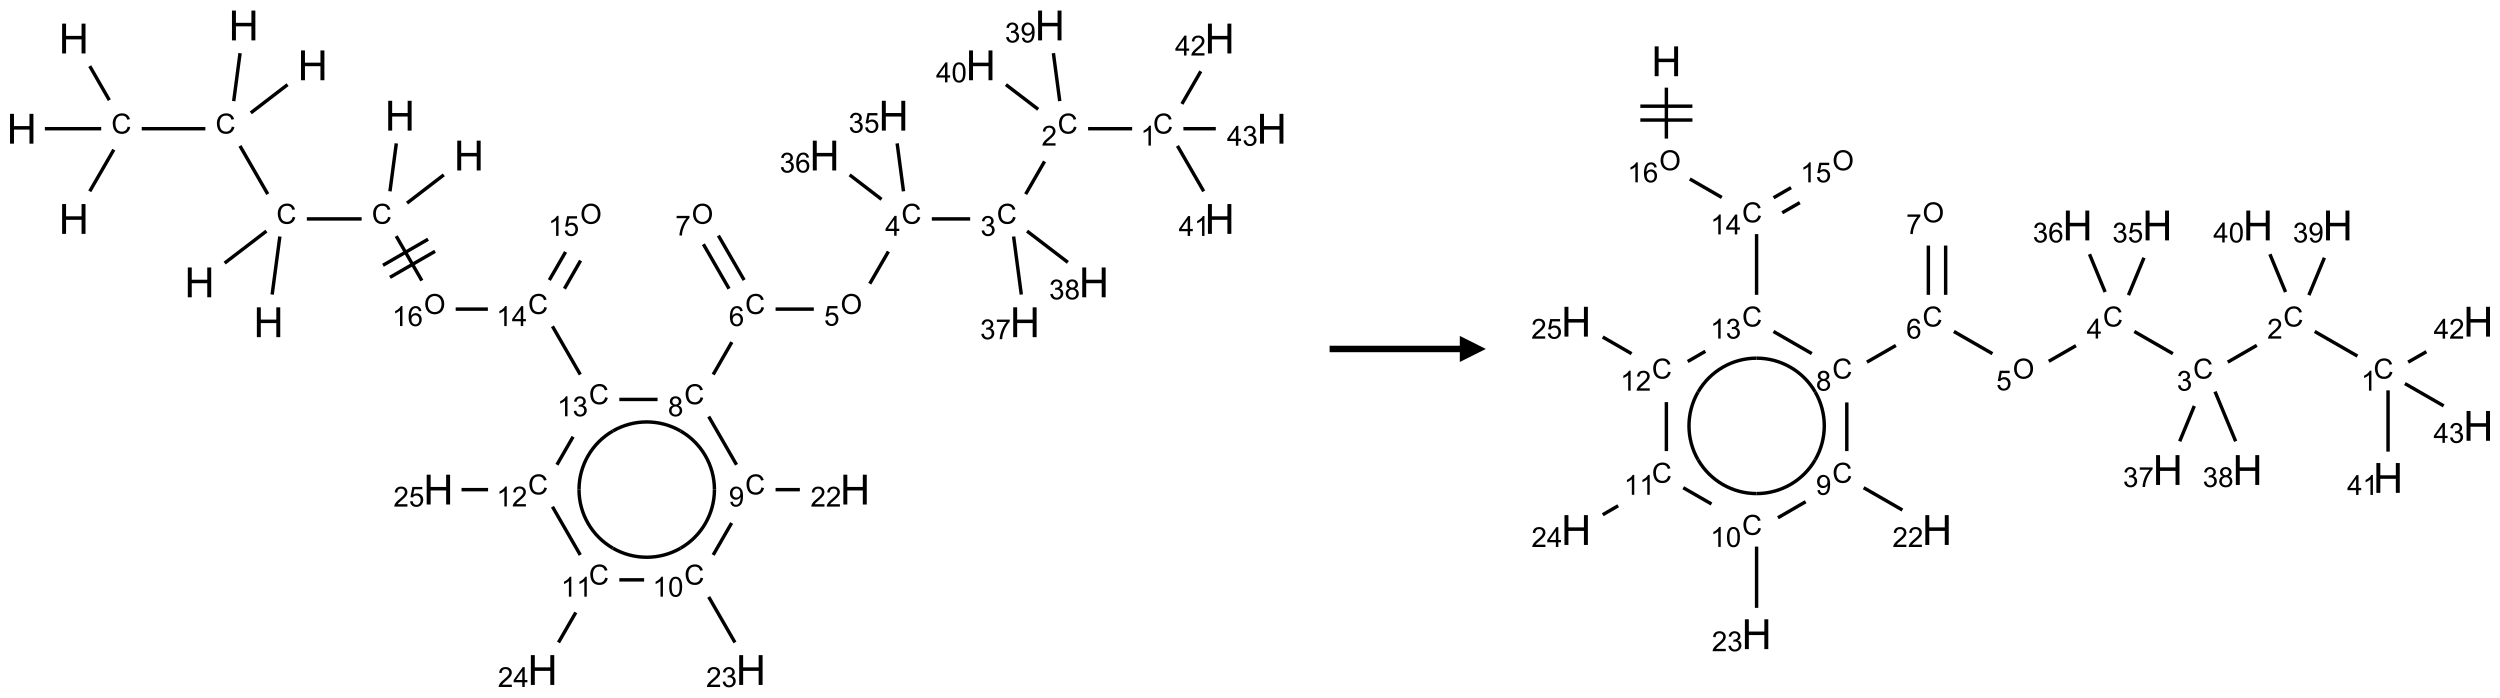 <?xml version="1.0" encoding="UTF-8"?>
<svg xmlns="http://www.w3.org/2000/svg" xmlns:xlink="http://www.w3.org/1999/xlink" width="960" height="268" viewBox="0 0 960 268">
<defs>
<g>
<g id="glyph-0-0">
<path d="M 2 0 L 2 -10 L 10 -10 L 10 0 Z M 2.25 -0.25 L 9.75 -0.25 L 9.75 -9.75 L 2.25 -9.75 Z M 2.25 -0.25 "/>
</g>
<g id="glyph-0-1">
<path d="M 1.281 0 L 1.281 -11.453 L 2.797 -11.453 L 2.797 -6.75 L 8.75 -6.75 L 8.75 -11.453 L 10.266 -11.453 L 10.266 0 L 8.75 0 L 8.75 -5.398 L 2.797 -5.398 L 2.797 0 Z M 1.281 0 "/>
</g>
<g id="glyph-1-0">
<path d="M 1.332 0 L 1.332 -6.668 L 6.668 -6.668 L 6.668 0 Z M 1.5 -0.168 L 6.5 -0.168 L 6.5 -6.5 L 1.5 -6.5 Z M 1.5 -0.168 "/>
</g>
<g id="glyph-1-1">
<path d="M 6.27 -2.676 L 7.281 -2.422 C 7.07 -1.594 6.688 -0.961 6.137 -0.523 C 5.586 -0.086 4.914 0.129 4.121 0.129 C 3.297 0.129 2.629 -0.039 2.113 -0.371 C 1.598 -0.707 1.203 -1.191 0.934 -1.828 C 0.664 -2.465 0.531 -3.145 0.531 -3.875 C 0.531 -4.672 0.684 -5.363 0.988 -5.957 C 1.293 -6.547 1.723 -6.996 2.285 -7.305 C 2.844 -7.613 3.461 -7.766 4.137 -7.766 C 4.898 -7.766 5.543 -7.57 6.062 -7.184 C 6.582 -6.793 6.945 -6.246 7.152 -5.543 L 6.156 -5.309 C 5.98 -5.863 5.723 -6.266 5.387 -6.52 C 5.051 -6.773 4.625 -6.902 4.113 -6.902 C 3.527 -6.902 3.039 -6.762 2.645 -6.48 C 2.25 -6.199 1.973 -5.82 1.812 -5.348 C 1.652 -4.871 1.574 -4.383 1.574 -3.879 C 1.574 -3.23 1.668 -2.664 1.855 -2.18 C 2.047 -1.695 2.34 -1.332 2.738 -1.094 C 3.137 -0.855 3.57 -0.734 4.035 -0.734 C 4.602 -0.734 5.082 -0.898 5.473 -1.223 C 5.867 -1.551 6.133 -2.035 6.27 -2.676 Z M 6.27 -2.676 "/>
</g>
<g id="glyph-1-2">
<path d="M 0.516 -3.719 C 0.516 -4.984 0.855 -5.977 1.535 -6.695 C 2.215 -7.414 3.094 -7.77 4.172 -7.77 C 4.875 -7.77 5.512 -7.602 6.078 -7.266 C 6.645 -6.93 7.074 -6.461 7.371 -5.855 C 7.668 -5.254 7.816 -4.57 7.816 -3.809 C 7.816 -3.035 7.66 -2.34 7.348 -1.73 C 7.035 -1.117 6.594 -0.656 6.02 -0.34 C 5.449 -0.027 4.828 0.129 4.168 0.129 C 3.449 0.129 2.805 -0.043 2.238 -0.391 C 1.672 -0.738 1.246 -1.211 0.953 -1.812 C 0.66 -2.414 0.516 -3.047 0.516 -3.719 Z M 1.559 -3.703 C 1.559 -2.781 1.805 -2.059 2.301 -1.527 C 2.793 -1 3.414 -0.734 4.16 -0.734 C 4.922 -0.734 5.547 -1 6.039 -1.535 C 6.531 -2.07 6.777 -2.828 6.777 -3.812 C 6.777 -4.434 6.672 -4.977 6.461 -5.441 C 6.25 -5.902 5.945 -6.262 5.539 -6.52 C 5.133 -6.773 4.68 -6.902 4.176 -6.902 C 3.461 -6.902 2.848 -6.656 2.332 -6.164 C 1.816 -5.672 1.559 -4.852 1.559 -3.703 Z M 1.559 -3.703 "/>
</g>
<g id="glyph-1-3">
<path d="M 3.973 0 L 3.035 0 L 3.035 -5.973 C 2.809 -5.758 2.516 -5.543 2.148 -5.328 C 1.781 -5.113 1.453 -4.953 1.16 -4.844 L 1.16 -5.75 C 1.684 -5.996 2.145 -6.297 2.535 -6.645 C 2.93 -6.996 3.207 -7.336 3.371 -7.668 L 3.973 -7.668 Z M 3.973 0 "/>
</g>
<g id="glyph-1-4">
<path d="M 5.309 -5.766 L 4.375 -5.691 C 4.293 -6.059 4.172 -6.328 4.02 -6.496 C 3.766 -6.762 3.453 -6.895 3.082 -6.895 C 2.785 -6.895 2.523 -6.812 2.297 -6.645 C 2 -6.43 1.77 -6.117 1.598 -5.703 C 1.43 -5.289 1.34 -4.703 1.332 -3.938 C 1.559 -4.281 1.836 -4.535 2.16 -4.703 C 2.488 -4.871 2.828 -4.953 3.188 -4.953 C 3.812 -4.953 4.344 -4.723 4.785 -4.262 C 5.223 -3.801 5.441 -3.207 5.441 -2.48 C 5.441 -2 5.34 -1.555 5.133 -1.145 C 4.926 -0.73 4.641 -0.418 4.281 -0.199 C 3.922 0.02 3.512 0.129 3.051 0.129 C 2.27 0.129 1.633 -0.156 1.141 -0.73 C 0.648 -1.305 0.402 -2.254 0.402 -3.574 C 0.402 -5.051 0.672 -6.121 1.219 -6.793 C 1.695 -7.375 2.336 -7.668 3.141 -7.668 C 3.742 -7.668 4.234 -7.5 4.617 -7.16 C 5 -6.824 5.23 -6.359 5.309 -5.766 Z M 1.48 -2.473 C 1.48 -2.152 1.547 -1.844 1.684 -1.547 C 1.82 -1.25 2.016 -1.027 2.262 -0.871 C 2.508 -0.719 2.766 -0.641 3.035 -0.641 C 3.434 -0.641 3.773 -0.801 4.059 -1.121 C 4.344 -1.441 4.484 -1.875 4.484 -2.422 C 4.484 -2.949 4.344 -3.367 4.062 -3.668 C 3.781 -3.973 3.426 -4.125 3 -4.125 C 2.578 -4.125 2.219 -3.973 1.922 -3.668 C 1.625 -3.363 1.48 -2.969 1.48 -2.473 Z M 1.48 -2.473 "/>
</g>
<g id="glyph-1-5">
<path d="M 3.449 0 L 3.449 -1.828 L 0.137 -1.828 L 0.137 -2.688 L 3.621 -7.637 L 4.387 -7.637 L 4.387 -2.688 L 5.418 -2.688 L 5.418 -1.828 L 4.387 -1.828 L 4.387 0 Z M 3.449 -2.688 L 3.449 -6.129 L 1.059 -2.688 Z M 3.449 -2.688 "/>
</g>
<g id="glyph-1-6">
<path d="M 0.449 -2.016 L 1.387 -2.141 C 1.492 -1.609 1.676 -1.227 1.934 -0.992 C 2.191 -0.758 2.508 -0.641 2.879 -0.641 C 3.32 -0.641 3.695 -0.793 3.996 -1.098 C 4.301 -1.402 4.453 -1.781 4.453 -2.234 C 4.453 -2.664 4.312 -3.02 4.031 -3.301 C 3.75 -3.578 3.391 -3.719 2.957 -3.719 C 2.781 -3.719 2.562 -3.684 2.297 -3.613 L 2.402 -4.438 C 2.465 -4.43 2.516 -4.426 2.551 -4.426 C 2.949 -4.426 3.312 -4.531 3.629 -4.738 C 3.949 -4.949 4.109 -5.27 4.109 -5.703 C 4.109 -6.047 3.992 -6.332 3.762 -6.559 C 3.527 -6.785 3.227 -6.895 2.859 -6.895 C 2.496 -6.895 2.191 -6.781 1.949 -6.551 C 1.707 -6.324 1.547 -5.98 1.48 -5.52 L 0.543 -5.688 C 0.656 -6.316 0.918 -6.805 1.324 -7.148 C 1.73 -7.492 2.234 -7.668 2.84 -7.668 C 3.254 -7.668 3.641 -7.578 3.988 -7.398 C 4.34 -7.219 4.609 -6.977 4.793 -6.668 C 4.98 -6.359 5.074 -6.031 5.074 -5.684 C 5.074 -5.352 4.984 -5.051 4.809 -4.781 C 4.629 -4.512 4.367 -4.297 4.02 -4.137 C 4.473 -4.031 4.824 -3.816 5.074 -3.488 C 5.324 -3.16 5.449 -2.75 5.449 -2.254 C 5.449 -1.59 5.203 -1.023 4.719 -0.559 C 4.234 -0.098 3.617 0.137 2.875 0.137 C 2.203 0.137 1.648 -0.062 1.207 -0.465 C 0.762 -0.863 0.512 -1.379 0.449 -2.016 Z M 0.449 -2.016 "/>
</g>
<g id="glyph-1-7">
<path d="M 1.887 -4.141 C 1.496 -4.281 1.207 -4.484 1.02 -4.75 C 0.832 -5.016 0.738 -5.328 0.738 -5.699 C 0.738 -6.254 0.938 -6.719 1.34 -7.098 C 1.738 -7.477 2.27 -7.668 2.934 -7.668 C 3.598 -7.668 4.137 -7.473 4.543 -7.086 C 4.949 -6.699 5.152 -6.227 5.152 -5.672 C 5.152 -5.316 5.059 -5.008 4.871 -4.746 C 4.688 -4.484 4.406 -4.281 4.027 -4.141 C 4.496 -3.988 4.852 -3.742 5.098 -3.402 C 5.34 -3.062 5.465 -2.656 5.465 -2.184 C 5.465 -1.531 5.234 -0.98 4.77 -0.535 C 4.309 -0.09 3.703 0.129 2.949 0.129 C 2.195 0.129 1.586 -0.094 1.125 -0.539 C 0.664 -0.984 0.434 -1.543 0.434 -2.207 C 0.434 -2.703 0.559 -3.121 0.809 -3.457 C 1.062 -3.793 1.422 -4.02 1.887 -4.141 Z M 1.699 -5.73 C 1.699 -5.367 1.812 -5.074 2.047 -4.844 C 2.281 -4.613 2.582 -4.5 2.953 -4.5 C 3.312 -4.5 3.609 -4.613 3.84 -4.84 C 4.07 -5.066 4.188 -5.348 4.188 -5.676 C 4.188 -6.02 4.07 -6.309 3.832 -6.543 C 3.594 -6.777 3.297 -6.895 2.941 -6.895 C 2.586 -6.895 2.289 -6.781 2.051 -6.551 C 1.816 -6.324 1.699 -6.047 1.699 -5.73 Z M 1.395 -2.203 C 1.395 -1.938 1.461 -1.676 1.586 -1.426 C 1.711 -1.176 1.902 -0.984 2.152 -0.848 C 2.402 -0.711 2.672 -0.641 2.957 -0.641 C 3.406 -0.641 3.777 -0.785 4.066 -1.074 C 4.359 -1.363 4.504 -1.727 4.504 -2.172 C 4.504 -2.625 4.355 -2.996 4.055 -3.293 C 3.754 -3.586 3.379 -3.734 2.926 -3.734 C 2.484 -3.734 2.121 -3.59 1.832 -3.297 C 1.543 -3.004 1.395 -2.641 1.395 -2.203 Z M 1.395 -2.203 "/>
</g>
<g id="glyph-1-8">
<path d="M 0.441 -2 L 1.426 -2.082 C 1.5 -1.605 1.668 -1.242 1.934 -1.004 C 2.199 -0.762 2.52 -0.641 2.895 -0.641 C 3.348 -0.641 3.73 -0.812 4.043 -1.152 C 4.355 -1.492 4.512 -1.941 4.512 -2.504 C 4.512 -3.039 4.359 -3.461 4.059 -3.77 C 3.758 -4.078 3.367 -4.234 2.879 -4.234 C 2.578 -4.234 2.305 -4.164 2.062 -4.027 C 1.82 -3.891 1.629 -3.715 1.488 -3.496 L 0.609 -3.609 L 1.348 -7.531 L 5.145 -7.531 L 5.145 -6.637 L 2.098 -6.637 L 1.688 -4.582 C 2.145 -4.902 2.625 -5.062 3.129 -5.062 C 3.797 -5.062 4.359 -4.832 4.816 -4.371 C 5.277 -3.91 5.504 -3.312 5.504 -2.59 C 5.504 -1.898 5.305 -1.301 4.902 -0.797 C 4.41 -0.18 3.742 0.129 2.895 0.129 C 2.199 0.129 1.633 -0.062 1.195 -0.453 C 0.758 -0.844 0.504 -1.359 0.441 -2 Z M 0.441 -2 "/>
</g>
<g id="glyph-1-9">
<path d="M 5.371 -0.902 L 5.371 0 L 0.324 0 C 0.316 -0.227 0.352 -0.441 0.434 -0.652 C 0.562 -0.996 0.766 -1.332 1.051 -1.668 C 1.332 -2 1.742 -2.387 2.277 -2.824 C 3.105 -3.504 3.668 -4.043 3.957 -4.441 C 4.25 -4.84 4.395 -5.215 4.395 -5.566 C 4.395 -5.938 4.262 -6.254 3.996 -6.508 C 3.73 -6.762 3.387 -6.891 2.957 -6.891 C 2.508 -6.891 2.145 -6.754 1.875 -6.484 C 1.605 -6.215 1.469 -5.84 1.465 -5.359 L 0.5 -5.457 C 0.566 -6.176 0.812 -6.727 1.246 -7.102 C 1.676 -7.477 2.254 -7.668 2.98 -7.668 C 3.711 -7.668 4.293 -7.465 4.719 -7.059 C 5.145 -6.652 5.359 -6.148 5.359 -5.547 C 5.359 -5.242 5.297 -4.941 5.172 -4.645 C 5.047 -4.352 4.84 -4.039 4.551 -3.715 C 4.262 -3.387 3.777 -2.938 3.105 -2.371 C 2.543 -1.898 2.18 -1.578 2.02 -1.41 C 1.859 -1.242 1.73 -1.07 1.625 -0.902 Z M 5.371 -0.902 "/>
</g>
<g id="glyph-1-10">
<path d="M 0.582 -1.766 L 1.484 -1.848 C 1.562 -1.426 1.707 -1.117 1.922 -0.926 C 2.137 -0.734 2.414 -0.641 2.75 -0.641 C 3.039 -0.641 3.289 -0.707 3.508 -0.84 C 3.727 -0.973 3.902 -1.148 4.043 -1.367 C 4.18 -1.586 4.297 -1.887 4.391 -2.262 C 4.484 -2.637 4.531 -3.016 4.531 -3.406 C 4.531 -3.449 4.531 -3.512 4.527 -3.594 C 4.34 -3.297 4.082 -3.055 3.758 -2.867 C 3.434 -2.68 3.082 -2.59 2.703 -2.59 C 2.07 -2.59 1.535 -2.816 1.098 -3.277 C 0.66 -3.734 0.441 -4.34 0.441 -5.09 C 0.441 -5.863 0.672 -6.484 1.129 -6.957 C 1.586 -7.43 2.156 -7.668 2.844 -7.668 C 3.34 -7.668 3.793 -7.531 4.207 -7.266 C 4.617 -7 4.93 -6.617 5.145 -6.121 C 5.355 -5.629 5.465 -4.91 5.465 -3.973 C 5.465 -2.996 5.359 -2.223 5.145 -1.645 C 4.934 -1.066 4.617 -0.625 4.199 -0.324 C 3.781 -0.02 3.293 0.129 2.73 0.129 C 2.133 0.129 1.645 -0.035 1.266 -0.367 C 0.887 -0.699 0.66 -1.164 0.582 -1.766 Z M 4.422 -5.137 C 4.422 -5.676 4.277 -6.102 3.992 -6.418 C 3.707 -6.734 3.359 -6.891 2.957 -6.891 C 2.543 -6.891 2.18 -6.719 1.871 -6.379 C 1.562 -6.039 1.406 -5.598 1.406 -5.059 C 1.406 -4.57 1.555 -4.176 1.848 -3.871 C 2.141 -3.566 2.5 -3.418 2.934 -3.418 C 3.367 -3.418 3.723 -3.57 4.004 -3.871 C 4.281 -4.176 4.422 -4.598 4.422 -5.137 Z M 4.422 -5.137 "/>
</g>
<g id="glyph-1-11">
<path d="M 0.441 -3.766 C 0.441 -4.668 0.535 -5.395 0.723 -5.945 C 0.906 -6.496 1.184 -6.922 1.551 -7.219 C 1.918 -7.516 2.375 -7.668 2.934 -7.668 C 3.344 -7.668 3.703 -7.586 4.012 -7.418 C 4.32 -7.254 4.574 -7.016 4.777 -6.707 C 4.977 -6.395 5.137 -6.016 5.25 -5.57 C 5.363 -5.125 5.422 -4.523 5.422 -3.766 C 5.422 -2.871 5.328 -2.148 5.145 -1.598 C 4.961 -1.047 4.688 -0.621 4.32 -0.32 C 3.953 -0.02 3.492 0.129 2.934 0.129 C 2.195 0.129 1.617 -0.133 1.199 -0.66 C 0.695 -1.297 0.441 -2.332 0.441 -3.766 Z M 1.406 -3.766 C 1.406 -2.512 1.555 -1.68 1.848 -1.262 C 2.141 -0.848 2.5 -0.641 2.934 -0.641 C 3.363 -0.641 3.727 -0.848 4.02 -1.266 C 4.312 -1.684 4.457 -2.516 4.457 -3.766 C 4.457 -5.023 4.312 -5.859 4.02 -6.27 C 3.727 -6.684 3.359 -6.891 2.922 -6.891 C 2.492 -6.891 2.148 -6.707 1.891 -6.344 C 1.566 -5.879 1.406 -5.02 1.406 -3.766 Z M 1.406 -3.766 "/>
</g>
<g id="glyph-1-12">
<path d="M 0.504 -6.637 L 0.504 -7.535 L 5.449 -7.535 L 5.449 -6.809 C 4.961 -6.289 4.48 -5.602 4.004 -4.746 C 3.527 -3.887 3.156 -3.004 2.895 -2.098 C 2.707 -1.461 2.59 -0.762 2.535 0 L 1.574 0 C 1.582 -0.602 1.703 -1.328 1.926 -2.176 C 2.152 -3.027 2.477 -3.848 2.898 -4.637 C 3.32 -5.426 3.77 -6.094 4.246 -6.637 Z M 0.504 -6.637 "/>
</g>
</g>
</defs>
<path fill="none" stroke-width="0.033" stroke-linecap="butt" stroke-linejoin="miter" stroke="rgb(0%, 0%, 0%)" stroke-opacity="1" stroke-miterlimit="10" d="M 0.653 1.592 L 0.884 1.192 " transform="matrix(40, 0, 0, 40, 8.344, 9.783)"/>
<path fill="none" stroke-width="0.033" stroke-linecap="butt" stroke-linejoin="miter" stroke="rgb(0%, 0%, 0%)" stroke-opacity="1" stroke-miterlimit="10" d="M 0.841 0.717 L 0.653 0.39 " transform="matrix(40, 0, 0, 40, 8.344, 9.783)"/>
<path fill="none" stroke-width="0.033" stroke-linecap="butt" stroke-linejoin="miter" stroke="rgb(0%, 0%, 0%)" stroke-opacity="1" stroke-miterlimit="10" d="M 0.763 0.991 L 0.222 0.991 " transform="matrix(40, 0, 0, 40, 8.344, 9.783)"/>
<path fill="none" stroke-width="0.033" stroke-linecap="butt" stroke-linejoin="miter" stroke="rgb(0%, 0%, 0%)" stroke-opacity="1" stroke-miterlimit="10" d="M 1.152 0.991 L 1.763 0.991 " transform="matrix(40, 0, 0, 40, 8.344, 9.783)"/>
<path fill="none" stroke-width="0.033" stroke-linecap="butt" stroke-linejoin="miter" stroke="rgb(0%, 0%, 0%)" stroke-opacity="1" stroke-miterlimit="10" d="M 2.199 0.839 L 2.552 0.568 " transform="matrix(40, 0, 0, 40, 8.344, 9.783)"/>
<path fill="none" stroke-width="0.033" stroke-linecap="butt" stroke-linejoin="miter" stroke="rgb(0%, 0%, 0%)" stroke-opacity="1" stroke-miterlimit="10" d="M 2.035 0.726 L 2.096 0.266 " transform="matrix(40, 0, 0, 40, 8.344, 9.783)"/>
<path fill="none" stroke-width="0.033" stroke-linecap="butt" stroke-linejoin="miter" stroke="rgb(0%, 0%, 0%)" stroke-opacity="1" stroke-miterlimit="10" d="M 2.095 1.156 L 2.362 1.619 " transform="matrix(40, 0, 0, 40, 8.344, 9.783)"/>
<path fill="none" stroke-width="0.033" stroke-linecap="butt" stroke-linejoin="miter" stroke="rgb(0%, 0%, 0%)" stroke-opacity="1" stroke-miterlimit="10" d="M 2.349 1.974 L 1.948 2.281 " transform="matrix(40, 0, 0, 40, 8.344, 9.783)"/>
<path fill="none" stroke-width="0.033" stroke-linecap="butt" stroke-linejoin="miter" stroke="rgb(0%, 0%, 0%)" stroke-opacity="1" stroke-miterlimit="10" d="M 2.478 2.026 L 2.404 2.583 " transform="matrix(40, 0, 0, 40, 8.344, 9.783)"/>
<path fill="none" stroke-width="0.033" stroke-linecap="butt" stroke-linejoin="miter" stroke="rgb(0%, 0%, 0%)" stroke-opacity="1" stroke-miterlimit="10" d="M 2.737 1.857 L 3.263 1.857 " transform="matrix(40, 0, 0, 40, 8.344, 9.783)"/>
<path fill="none" stroke-width="0.033" stroke-linecap="butt" stroke-linejoin="miter" stroke="rgb(0%, 0%, 0%)" stroke-opacity="1" stroke-miterlimit="10" d="M 3.699 1.705 L 4.052 1.434 " transform="matrix(40, 0, 0, 40, 8.344, 9.783)"/>
<path fill="none" stroke-width="0.033" stroke-linecap="butt" stroke-linejoin="miter" stroke="rgb(0%, 0%, 0%)" stroke-opacity="1" stroke-miterlimit="10" d="M 3.535 1.592 L 3.596 1.132 " transform="matrix(40, 0, 0, 40, 8.344, 9.783)"/>
<path fill="none" stroke-width="0.033" stroke-linecap="butt" stroke-linejoin="miter" stroke="rgb(0%, 0%, 0%)" stroke-opacity="1" stroke-miterlimit="10" d="M 3.595 2.022 L 3.841 2.449 " transform="matrix(40, 0, 0, 40, 8.344, 9.783)"/>
<path fill="none" stroke-width="0.033" stroke-linecap="butt" stroke-linejoin="miter" stroke="rgb(0%, 0%, 0%)" stroke-opacity="1" stroke-miterlimit="10" d="M 3.535 2.418 L 3.968 2.168 " transform="matrix(40, 0, 0, 40, 8.344, 9.783)"/>
<path fill="none" stroke-width="0.033" stroke-linecap="butt" stroke-linejoin="miter" stroke="rgb(0%, 0%, 0%)" stroke-opacity="1" stroke-miterlimit="10" d="M 3.468 2.302 L 3.901 2.052 " transform="matrix(40, 0, 0, 40, 8.344, 9.783)"/>
<path fill="none" stroke-width="0.033" stroke-linecap="butt" stroke-linejoin="miter" stroke="rgb(0%, 0%, 0%)" stroke-opacity="1" stroke-miterlimit="10" d="M 4.166 2.723 L 4.475 2.723 " transform="matrix(40, 0, 0, 40, 8.344, 9.783)"/>
<path fill="none" stroke-width="0.033" stroke-linecap="butt" stroke-linejoin="miter" stroke="rgb(0%, 0%, 0%)" stroke-opacity="1" stroke-miterlimit="10" d="M 5.095 2.888 L 5.362 3.351 " transform="matrix(40, 0, 0, 40, 8.344, 9.783)"/>
<path fill="none" stroke-width="0.033" stroke-linecap="butt" stroke-linejoin="miter" stroke="rgb(0%, 0%, 0%)" stroke-opacity="1" stroke-miterlimit="10" d="M 5.737 3.59 L 6.104 3.59 " transform="matrix(40, 0, 0, 40, 8.344, 9.783)"/>
<path fill="none" stroke-width="0.033" stroke-linecap="butt" stroke-linejoin="miter" stroke="rgb(0%, 0%, 0%)" stroke-opacity="1" stroke-miterlimit="10" d="M 6.638 3.351 L 6.817 3.04 " transform="matrix(40, 0, 0, 40, 8.344, 9.783)"/>
<path fill="none" stroke-width="0.033" stroke-linecap="butt" stroke-linejoin="miter" stroke="rgb(0%, 0%, 0%)" stroke-opacity="1" stroke-miterlimit="10" d="M 7.237 2.723 L 7.604 2.723 " transform="matrix(40, 0, 0, 40, 8.344, 9.783)"/>
<path fill="none" stroke-width="0.033" stroke-linecap="butt" stroke-linejoin="miter" stroke="rgb(0%, 0%, 0%)" stroke-opacity="1" stroke-miterlimit="10" d="M 8.141 2.479 L 8.32 2.17 " transform="matrix(40, 0, 0, 40, 8.344, 9.783)"/>
<path fill="none" stroke-width="0.033" stroke-linecap="butt" stroke-linejoin="miter" stroke="rgb(0%, 0%, 0%)" stroke-opacity="1" stroke-miterlimit="10" d="M 8.737 1.857 L 9.105 1.857 " transform="matrix(40, 0, 0, 40, 8.344, 9.783)"/>
<path fill="none" stroke-width="0.033" stroke-linecap="butt" stroke-linejoin="miter" stroke="rgb(0%, 0%, 0%)" stroke-opacity="1" stroke-miterlimit="10" d="M 9.638 1.619 L 9.819 1.305 " transform="matrix(40, 0, 0, 40, 8.344, 9.783)"/>
<path fill="none" stroke-width="0.033" stroke-linecap="butt" stroke-linejoin="miter" stroke="rgb(0%, 0%, 0%)" stroke-opacity="1" stroke-miterlimit="10" d="M 10.237 0.991 L 10.66 0.991 " transform="matrix(40, 0, 0, 40, 8.344, 9.783)"/>
<path fill="none" stroke-width="0.033" stroke-linecap="butt" stroke-linejoin="miter" stroke="rgb(0%, 0%, 0%)" stroke-opacity="1" stroke-miterlimit="10" d="M 11.095 1.156 L 11.347 1.592 " transform="matrix(40, 0, 0, 40, 8.344, 9.783)"/>
<path fill="none" stroke-width="0.033" stroke-linecap="butt" stroke-linejoin="miter" stroke="rgb(0%, 0%, 0%)" stroke-opacity="1" stroke-miterlimit="10" d="M 11.138 0.753 L 11.319 0.44 " transform="matrix(40, 0, 0, 40, 8.344, 9.783)"/>
<path fill="none" stroke-width="0.033" stroke-linecap="butt" stroke-linejoin="miter" stroke="rgb(0%, 0%, 0%)" stroke-opacity="1" stroke-miterlimit="10" d="M 11.152 0.991 L 11.463 0.991 " transform="matrix(40, 0, 0, 40, 8.344, 9.783)"/>
<path fill="none" stroke-width="0.033" stroke-linecap="butt" stroke-linejoin="miter" stroke="rgb(0%, 0%, 0%)" stroke-opacity="1" stroke-miterlimit="10" d="M 9.965 0.726 L 9.904 0.266 " transform="matrix(40, 0, 0, 40, 8.344, 9.783)"/>
<path fill="none" stroke-width="0.033" stroke-linecap="butt" stroke-linejoin="miter" stroke="rgb(0%, 0%, 0%)" stroke-opacity="1" stroke-miterlimit="10" d="M 9.758 0.805 L 9.448 0.568 " transform="matrix(40, 0, 0, 40, 8.344, 9.783)"/>
<path fill="none" stroke-width="0.033" stroke-linecap="butt" stroke-linejoin="miter" stroke="rgb(0%, 0%, 0%)" stroke-opacity="1" stroke-miterlimit="10" d="M 9.522 2.026 L 9.596 2.583 " transform="matrix(40, 0, 0, 40, 8.344, 9.783)"/>
<path fill="none" stroke-width="0.033" stroke-linecap="butt" stroke-linejoin="miter" stroke="rgb(0%, 0%, 0%)" stroke-opacity="1" stroke-miterlimit="10" d="M 9.651 1.974 L 10.043 2.274 " transform="matrix(40, 0, 0, 40, 8.344, 9.783)"/>
<path fill="none" stroke-width="0.033" stroke-linecap="butt" stroke-linejoin="miter" stroke="rgb(0%, 0%, 0%)" stroke-opacity="1" stroke-miterlimit="10" d="M 8.465 1.592 L 8.404 1.132 " transform="matrix(40, 0, 0, 40, 8.344, 9.783)"/>
<path fill="none" stroke-width="0.033" stroke-linecap="butt" stroke-linejoin="miter" stroke="rgb(0%, 0%, 0%)" stroke-opacity="1" stroke-miterlimit="10" d="M 8.254 1.669 L 7.948 1.434 " transform="matrix(40, 0, 0, 40, 8.344, 9.783)"/>
<path fill="none" stroke-width="0.033" stroke-linecap="butt" stroke-linejoin="miter" stroke="rgb(0%, 0%, 0%)" stroke-opacity="1" stroke-miterlimit="10" d="M 6.935 2.444 L 6.688 2.017 " transform="matrix(40, 0, 0, 40, 8.344, 9.783)"/>
<path fill="none" stroke-width="0.033" stroke-linecap="butt" stroke-linejoin="miter" stroke="rgb(0%, 0%, 0%)" stroke-opacity="1" stroke-miterlimit="10" d="M 6.79 2.527 L 6.544 2.1 " transform="matrix(40, 0, 0, 40, 8.344, 9.783)"/>
<path fill="none" stroke-width="0.033" stroke-linecap="butt" stroke-linejoin="miter" stroke="rgb(0%, 0%, 0%)" stroke-opacity="1" stroke-miterlimit="10" d="M 6.595 3.754 L 6.862 4.217 " transform="matrix(40, 0, 0, 40, 8.344, 9.783)"/>
<path fill="none" stroke-width="0.033" stroke-linecap="butt" stroke-linejoin="miter" stroke="rgb(0%, 0%, 0%)" stroke-opacity="1" stroke-miterlimit="10" d="M 7.237 4.456 L 7.47 4.456 " transform="matrix(40, 0, 0, 40, 8.344, 9.783)"/>
<path fill="none" stroke-width="0.033" stroke-linecap="butt" stroke-linejoin="miter" stroke="rgb(0%, 0%, 0%)" stroke-opacity="1" stroke-miterlimit="10" d="M 6.815 4.776 L 6.638 5.083 " transform="matrix(40, 0, 0, 40, 8.344, 9.783)"/>
<path fill="none" stroke-width="0.033" stroke-linecap="butt" stroke-linejoin="miter" stroke="rgb(0%, 0%, 0%)" stroke-opacity="1" stroke-miterlimit="10" d="M 6.595 5.486 L 6.847 5.923 " transform="matrix(40, 0, 0, 40, 8.344, 9.783)"/>
<path fill="none" stroke-width="0.033" stroke-linecap="butt" stroke-linejoin="miter" stroke="rgb(0%, 0%, 0%)" stroke-opacity="1" stroke-miterlimit="10" d="M 5.975 5.322 L 5.737 5.322 " transform="matrix(40, 0, 0, 40, 8.344, 9.783)"/>
<path fill="none" stroke-width="0.033" stroke-linecap="butt" stroke-linejoin="miter" stroke="rgb(0%, 0%, 0%)" stroke-opacity="1" stroke-miterlimit="10" d="M 5.319 5.635 L 5.153 5.923 " transform="matrix(40, 0, 0, 40, 8.344, 9.783)"/>
<path fill="none" stroke-width="0.033" stroke-linecap="butt" stroke-linejoin="miter" stroke="rgb(0%, 0%, 0%)" stroke-opacity="1" stroke-miterlimit="10" d="M 5.362 5.083 L 5.095 4.62 " transform="matrix(40, 0, 0, 40, 8.344, 9.783)"/>
<path fill="none" stroke-width="0.033" stroke-linecap="butt" stroke-linejoin="miter" stroke="rgb(0%, 0%, 0%)" stroke-opacity="1" stroke-miterlimit="10" d="M 5.138 4.217 L 5.293 3.948 " transform="matrix(40, 0, 0, 40, 8.344, 9.783)"/>
<path fill="none" stroke-width="0.033" stroke-linecap="butt" stroke-linejoin="miter" stroke="rgb(0%, 0%, 0%)" stroke-opacity="1" stroke-miterlimit="10" d="M 4.477 4.456 L 4.222 4.456 " transform="matrix(40, 0, 0, 40, 8.344, 9.783)"/>
<path fill="none" stroke-width="0.033" stroke-linecap="butt" stroke-linejoin="miter" stroke="rgb(0%, 0%, 0%)" stroke-opacity="1" stroke-miterlimit="10" d="M 5.21 2.527 L 5.365 2.257 " transform="matrix(40, 0, 0, 40, 8.344, 9.783)"/>
<path fill="none" stroke-width="0.033" stroke-linecap="butt" stroke-linejoin="miter" stroke="rgb(0%, 0%, 0%)" stroke-opacity="1" stroke-miterlimit="10" d="M 5.065 2.444 L 5.221 2.174 " transform="matrix(40, 0, 0, 40, 8.344, 9.783)"/>
<path fill="none" stroke-width="0.033" stroke-linecap="butt" stroke-linejoin="miter" stroke="rgb(0%, 0%, 0%)" stroke-opacity="1" stroke-miterlimit="10" d="M 5.675 3.893 C 5.876 3.777 6.124 3.777 6.325 3.893 " transform="matrix(40, 0, 0, 40, 8.344, 9.783)"/>
<path fill="none" stroke-width="0.033" stroke-linecap="butt" stroke-linejoin="miter" stroke="rgb(0%, 0%, 0%)" stroke-opacity="1" stroke-miterlimit="10" d="M 5.35 4.456 C 5.35 4.223 5.474 4.009 5.675 3.893 " transform="matrix(40, 0, 0, 40, 8.344, 9.783)"/>
<path fill="none" stroke-width="0.033" stroke-linecap="butt" stroke-linejoin="miter" stroke="rgb(0%, 0%, 0%)" stroke-opacity="1" stroke-miterlimit="10" d="M 5.675 5.018 C 5.474 4.902 5.35 4.688 5.35 4.456 " transform="matrix(40, 0, 0, 40, 8.344, 9.783)"/>
<path fill="none" stroke-width="0.033" stroke-linecap="butt" stroke-linejoin="miter" stroke="rgb(0%, 0%, 0%)" stroke-opacity="1" stroke-miterlimit="10" d="M 6.325 5.018 C 6.124 5.134 5.876 5.134 5.675 5.018 " transform="matrix(40, 0, 0, 40, 8.344, 9.783)"/>
<path fill="none" stroke-width="0.033" stroke-linecap="butt" stroke-linejoin="miter" stroke="rgb(0%, 0%, 0%)" stroke-opacity="1" stroke-miterlimit="10" d="M 6.65 4.456 C 6.65 4.688 6.526 4.902 6.325 5.018 " transform="matrix(40, 0, 0, 40, 8.344, 9.783)"/>
<path fill="none" stroke-width="0.033" stroke-linecap="butt" stroke-linejoin="miter" stroke="rgb(0%, 0%, 0%)" stroke-opacity="1" stroke-miterlimit="10" d="M 6.325 3.893 C 6.526 4.009 6.65 4.223 6.65 4.456 " transform="matrix(40, 0, 0, 40, 8.344, 9.783)"/>
<g fill="rgb(0%, 0%, 0%)" fill-opacity="1">
<use xlink:href="#glyph-0-1" x="22.57" y="89.809"/>
</g>
<g fill="rgb(0%, 0%, 0%)" fill-opacity="1">
<use xlink:href="#glyph-1-1" x="42.75" y="51.285"/>
</g>
<g fill="rgb(0%, 0%, 0%)" fill-opacity="1">
<use xlink:href="#glyph-0-1" x="22.57" y="20.527"/>
</g>
<g fill="rgb(0%, 0%, 0%)" fill-opacity="1">
<use xlink:href="#glyph-0-1" x="2.57" y="55.168"/>
</g>
<g fill="rgb(0%, 0%, 0%)" fill-opacity="1">
<use xlink:href="#glyph-1-1" x="82.75" y="51.285"/>
</g>
<g fill="rgb(0%, 0%, 0%)" fill-opacity="1">
<use xlink:href="#glyph-0-1" x="114.305" y="30.816"/>
</g>
<g fill="rgb(0%, 0%, 0%)" fill-opacity="1">
<use xlink:href="#glyph-0-1" x="87.793" y="15.512"/>
</g>
<g fill="rgb(0%, 0%, 0%)" fill-opacity="1">
<use xlink:href="#glyph-1-1" x="106.125" y="85.926"/>
</g>
<g fill="rgb(0%, 0%, 0%)" fill-opacity="1">
<use xlink:href="#glyph-0-1" x="70.836" y="114.16"/>
</g>
<g fill="rgb(0%, 0%, 0%)" fill-opacity="1">
<use xlink:href="#glyph-0-1" x="97.352" y="129.469"/>
</g>
<g fill="rgb(0%, 0%, 0%)" fill-opacity="1">
<use xlink:href="#glyph-1-1" x="142.75" y="85.926"/>
</g>
<g fill="rgb(0%, 0%, 0%)" fill-opacity="1">
<use xlink:href="#glyph-0-1" x="174.305" y="65.461"/>
</g>
<g fill="rgb(0%, 0%, 0%)" fill-opacity="1">
<use xlink:href="#glyph-0-1" x="147.793" y="50.152"/>
</g>
<g fill="rgb(0%, 0%, 0%)" fill-opacity="1">
<use xlink:href="#glyph-1-2" x="162.766" y="120.57"/>
</g>
<g fill="rgb(0%, 0%, 0%)" fill-opacity="1">
<use xlink:href="#glyph-1-3" x="150.57" y="125.203"/>
<use xlink:href="#glyph-1-4" x="156.503" y="125.203"/>
</g>
<g fill="rgb(0%, 0%, 0%)" fill-opacity="1">
<use xlink:href="#glyph-1-1" x="202.75" y="120.566"/>
</g>
<g fill="rgb(0%, 0%, 0%)" fill-opacity="1">
<use xlink:href="#glyph-1-3" x="190.598" y="125.203"/>
<use xlink:href="#glyph-1-5" x="196.53" y="125.203"/>
</g>
<g fill="rgb(0%, 0%, 0%)" fill-opacity="1">
<use xlink:href="#glyph-1-1" x="226.125" y="155.207"/>
</g>
<g fill="rgb(0%, 0%, 0%)" fill-opacity="1">
<use xlink:href="#glyph-1-3" x="213.941" y="159.844"/>
<use xlink:href="#glyph-1-6" x="219.874" y="159.844"/>
</g>
<g fill="rgb(0%, 0%, 0%)" fill-opacity="1">
<use xlink:href="#glyph-1-1" x="262.75" y="155.207"/>
</g>
<g fill="rgb(0%, 0%, 0%)" fill-opacity="1">
<use xlink:href="#glyph-1-7" x="256.484" y="159.844"/>
</g>
<g fill="rgb(0%, 0%, 0%)" fill-opacity="1">
<use xlink:href="#glyph-1-1" x="286.125" y="120.566"/>
</g>
<g fill="rgb(0%, 0%, 0%)" fill-opacity="1">
<use xlink:href="#glyph-1-4" x="279.879" y="125.203"/>
</g>
<g fill="rgb(0%, 0%, 0%)" fill-opacity="1">
<use xlink:href="#glyph-1-2" x="322.766" y="120.57"/>
</g>
<g fill="rgb(0%, 0%, 0%)" fill-opacity="1">
<use xlink:href="#glyph-1-8" x="316.441" y="125.07"/>
</g>
<g fill="rgb(0%, 0%, 0%)" fill-opacity="1">
<use xlink:href="#glyph-1-1" x="346.125" y="85.926"/>
</g>
<g fill="rgb(0%, 0%, 0%)" fill-opacity="1">
<use xlink:href="#glyph-1-5" x="339.906" y="90.531"/>
</g>
<g fill="rgb(0%, 0%, 0%)" fill-opacity="1">
<use xlink:href="#glyph-1-1" x="382.75" y="85.926"/>
</g>
<g fill="rgb(0%, 0%, 0%)" fill-opacity="1">
<use xlink:href="#glyph-1-6" x="376.5" y="90.562"/>
</g>
<g fill="rgb(0%, 0%, 0%)" fill-opacity="1">
<use xlink:href="#glyph-1-1" x="406.125" y="51.285"/>
</g>
<g fill="rgb(0%, 0%, 0%)" fill-opacity="1">
<use xlink:href="#glyph-1-9" x="399.953" y="55.922"/>
</g>
<g fill="rgb(0%, 0%, 0%)" fill-opacity="1">
<use xlink:href="#glyph-1-1" x="442.75" y="51.285"/>
</g>
<g fill="rgb(0%, 0%, 0%)" fill-opacity="1">
<use xlink:href="#glyph-1-3" x="437.973" y="55.922"/>
</g>
<g fill="rgb(0%, 0%, 0%)" fill-opacity="1">
<use xlink:href="#glyph-0-1" x="462.57" y="89.809"/>
</g>
<g fill="rgb(0%, 0%, 0%)" fill-opacity="1">
<use xlink:href="#glyph-1-5" x="452.613" y="90.602"/>
<use xlink:href="#glyph-1-3" x="458.546" y="90.602"/>
</g>
<g fill="rgb(0%, 0%, 0%)" fill-opacity="1">
<use xlink:href="#glyph-0-1" x="462.57" y="20.527"/>
</g>
<g fill="rgb(0%, 0%, 0%)" fill-opacity="1">
<use xlink:href="#glyph-1-5" x="451.215" y="21.32"/>
<use xlink:href="#glyph-1-9" x="457.147" y="21.32"/>
</g>
<g fill="rgb(0%, 0%, 0%)" fill-opacity="1">
<use xlink:href="#glyph-0-1" x="482.57" y="55.168"/>
</g>
<g fill="rgb(0%, 0%, 0%)" fill-opacity="1">
<use xlink:href="#glyph-1-5" x="471.137" y="55.961"/>
<use xlink:href="#glyph-1-6" x="477.069" y="55.961"/>
</g>
<g fill="rgb(0%, 0%, 0%)" fill-opacity="1">
<use xlink:href="#glyph-0-1" x="397.352" y="15.512"/>
</g>
<g fill="rgb(0%, 0%, 0%)" fill-opacity="1">
<use xlink:href="#glyph-1-6" x="385.902" y="16.305"/>
<use xlink:href="#glyph-1-10" x="391.835" y="16.305"/>
</g>
<g fill="rgb(0%, 0%, 0%)" fill-opacity="1">
<use xlink:href="#glyph-0-1" x="370.836" y="30.816"/>
</g>
<g fill="rgb(0%, 0%, 0%)" fill-opacity="1">
<use xlink:href="#glyph-1-5" x="359.43" y="31.609"/>
<use xlink:href="#glyph-1-11" x="365.362" y="31.609"/>
</g>
<g fill="rgb(0%, 0%, 0%)" fill-opacity="1">
<use xlink:href="#glyph-0-1" x="387.793" y="129.469"/>
</g>
<g fill="rgb(0%, 0%, 0%)" fill-opacity="1">
<use xlink:href="#glyph-1-6" x="376.359" y="130.258"/>
<use xlink:href="#glyph-1-12" x="382.292" y="130.258"/>
</g>
<g fill="rgb(0%, 0%, 0%)" fill-opacity="1">
<use xlink:href="#glyph-0-1" x="414.305" y="114.16"/>
</g>
<g fill="rgb(0%, 0%, 0%)" fill-opacity="1">
<use xlink:href="#glyph-1-6" x="402.855" y="114.953"/>
<use xlink:href="#glyph-1-7" x="408.788" y="114.953"/>
</g>
<g fill="rgb(0%, 0%, 0%)" fill-opacity="1">
<use xlink:href="#glyph-0-1" x="337.352" y="50.152"/>
</g>
<g fill="rgb(0%, 0%, 0%)" fill-opacity="1">
<use xlink:href="#glyph-1-6" x="325.859" y="50.945"/>
<use xlink:href="#glyph-1-8" x="331.792" y="50.945"/>
</g>
<g fill="rgb(0%, 0%, 0%)" fill-opacity="1">
<use xlink:href="#glyph-0-1" x="310.836" y="65.461"/>
</g>
<g fill="rgb(0%, 0%, 0%)" fill-opacity="1">
<use xlink:href="#glyph-1-6" x="299.41" y="66.25"/>
<use xlink:href="#glyph-1-4" x="305.342" y="66.25"/>
</g>
<g fill="rgb(0%, 0%, 0%)" fill-opacity="1">
<use xlink:href="#glyph-1-2" x="265.59" y="85.93"/>
</g>
<g fill="rgb(0%, 0%, 0%)" fill-opacity="1">
<use xlink:href="#glyph-1-12" x="259.32" y="90.434"/>
</g>
<g fill="rgb(0%, 0%, 0%)" fill-opacity="1">
<use xlink:href="#glyph-1-1" x="286.125" y="189.852"/>
</g>
<g fill="rgb(0%, 0%, 0%)" fill-opacity="1">
<use xlink:href="#glyph-1-10" x="279.859" y="194.484"/>
</g>
<g fill="rgb(0%, 0%, 0%)" fill-opacity="1">
<use xlink:href="#glyph-0-1" x="322.57" y="193.734"/>
</g>
<g fill="rgb(0%, 0%, 0%)" fill-opacity="1">
<use xlink:href="#glyph-1-9" x="311.219" y="194.523"/>
<use xlink:href="#glyph-1-9" x="317.151" y="194.523"/>
</g>
<g fill="rgb(0%, 0%, 0%)" fill-opacity="1">
<use xlink:href="#glyph-1-1" x="262.75" y="224.492"/>
</g>
<g fill="rgb(0%, 0%, 0%)" fill-opacity="1">
<use xlink:href="#glyph-1-3" x="250.594" y="229.125"/>
<use xlink:href="#glyph-1-11" x="256.526" y="229.125"/>
</g>
<g fill="rgb(0%, 0%, 0%)" fill-opacity="1">
<use xlink:href="#glyph-0-1" x="282.57" y="263.016"/>
</g>
<g fill="rgb(0%, 0%, 0%)" fill-opacity="1">
<use xlink:href="#glyph-1-9" x="271.141" y="263.809"/>
<use xlink:href="#glyph-1-6" x="277.073" y="263.809"/>
</g>
<g fill="rgb(0%, 0%, 0%)" fill-opacity="1">
<use xlink:href="#glyph-1-1" x="226.125" y="224.492"/>
</g>
<g fill="rgb(0%, 0%, 0%)" fill-opacity="1">
<use xlink:href="#glyph-1-3" x="215.414" y="229.125"/>
<use xlink:href="#glyph-1-3" x="221.346" y="229.125"/>
</g>
<g fill="rgb(0%, 0%, 0%)" fill-opacity="1">
<use xlink:href="#glyph-0-1" x="202.57" y="263.016"/>
</g>
<g fill="rgb(0%, 0%, 0%)" fill-opacity="1">
<use xlink:href="#glyph-1-9" x="191.172" y="263.809"/>
<use xlink:href="#glyph-1-5" x="197.104" y="263.809"/>
</g>
<g fill="rgb(0%, 0%, 0%)" fill-opacity="1">
<use xlink:href="#glyph-1-1" x="202.75" y="189.852"/>
</g>
<g fill="rgb(0%, 0%, 0%)" fill-opacity="1">
<use xlink:href="#glyph-1-3" x="190.645" y="194.484"/>
<use xlink:href="#glyph-1-9" x="196.577" y="194.484"/>
</g>
<g fill="rgb(0%, 0%, 0%)" fill-opacity="1">
<use xlink:href="#glyph-0-1" x="162.57" y="193.734"/>
</g>
<g fill="rgb(0%, 0%, 0%)" fill-opacity="1">
<use xlink:href="#glyph-1-9" x="151.082" y="194.523"/>
<use xlink:href="#glyph-1-8" x="157.014" y="194.523"/>
</g>
<g fill="rgb(0%, 0%, 0%)" fill-opacity="1">
<use xlink:href="#glyph-1-2" x="222.766" y="85.93"/>
</g>
<g fill="rgb(0%, 0%, 0%)" fill-opacity="1">
<use xlink:href="#glyph-1-3" x="210.508" y="90.562"/>
<use xlink:href="#glyph-1-8" x="216.44" y="90.562"/>
</g>
<path fill-rule="nonzero" fill="rgb(0%, 0%, 0%)" fill-opacity="1" d="M 510.566 135.25 L 560.566 135.25 L 560.566 139 L 570.566 134 L 560.566 129 L 560.566 132.75 L 510.566 132.75 "/>
<path fill="none" stroke-width="0.033" stroke-linecap="butt" stroke-linejoin="miter" stroke="rgb(0%, 0%, 0%)" stroke-opacity="1" stroke-miterlimit="10" d="M 0.866 0.253 L 0.866 0.742 " transform="matrix(40, 0, 0, 40, 605.25, 23.535)"/>
<path fill="none" stroke-width="0.033" stroke-linecap="butt" stroke-linejoin="miter" stroke="rgb(0%, 0%, 0%)" stroke-opacity="1" stroke-miterlimit="10" d="M 0.616 0.564 L 1.116 0.564 " transform="matrix(40, 0, 0, 40, 605.25, 23.535)"/>
<path fill="none" stroke-width="0.033" stroke-linecap="butt" stroke-linejoin="miter" stroke="rgb(0%, 0%, 0%)" stroke-opacity="1" stroke-miterlimit="10" d="M 0.616 0.431 L 1.116 0.431 " transform="matrix(40, 0, 0, 40, 605.25, 23.535)"/>
<path fill="none" stroke-width="0.033" stroke-linecap="butt" stroke-linejoin="miter" stroke="rgb(0%, 0%, 0%)" stroke-opacity="1" stroke-miterlimit="10" d="M 1.091 1.13 L 1.398 1.307 " transform="matrix(40, 0, 0, 40, 605.25, 23.535)"/>
<path fill="none" stroke-width="0.033" stroke-linecap="butt" stroke-linejoin="miter" stroke="rgb(0%, 0%, 0%)" stroke-opacity="1" stroke-miterlimit="10" d="M 1.732 1.659 L 1.732 2.242 " transform="matrix(40, 0, 0, 40, 605.25, 23.535)"/>
<path fill="none" stroke-width="0.033" stroke-linecap="butt" stroke-linejoin="miter" stroke="rgb(0%, 0%, 0%)" stroke-opacity="1" stroke-miterlimit="10" d="M 1.894 2.594 L 2.262 2.806 " transform="matrix(40, 0, 0, 40, 605.25, 23.535)"/>
<path fill="none" stroke-width="0.033" stroke-linecap="butt" stroke-linejoin="miter" stroke="rgb(0%, 0%, 0%)" stroke-opacity="1" stroke-miterlimit="10" d="M 2.791 2.888 L 3.069 2.728 " transform="matrix(40, 0, 0, 40, 605.25, 23.535)"/>
<path fill="none" stroke-width="0.033" stroke-linecap="butt" stroke-linejoin="miter" stroke="rgb(0%, 0%, 0%)" stroke-opacity="1" stroke-miterlimit="10" d="M 3.626 2.594 L 3.996 2.807 " transform="matrix(40, 0, 0, 40, 605.25, 23.535)"/>
<path fill="none" stroke-width="0.033" stroke-linecap="butt" stroke-linejoin="miter" stroke="rgb(0%, 0%, 0%)" stroke-opacity="1" stroke-miterlimit="10" d="M 4.537 2.88 L 4.798 2.73 " transform="matrix(40, 0, 0, 40, 605.25, 23.535)"/>
<path fill="none" stroke-width="0.033" stroke-linecap="butt" stroke-linejoin="miter" stroke="rgb(0%, 0%, 0%)" stroke-opacity="1" stroke-miterlimit="10" d="M 5.358 2.594 L 5.728 2.807 " transform="matrix(40, 0, 0, 40, 605.25, 23.535)"/>
<path fill="none" stroke-width="0.033" stroke-linecap="butt" stroke-linejoin="miter" stroke="rgb(0%, 0%, 0%)" stroke-opacity="1" stroke-miterlimit="10" d="M 6.255 2.888 L 6.534 2.727 " transform="matrix(40, 0, 0, 40, 605.25, 23.535)"/>
<path fill="none" stroke-width="0.033" stroke-linecap="butt" stroke-linejoin="miter" stroke="rgb(0%, 0%, 0%)" stroke-opacity="1" stroke-miterlimit="10" d="M 7.09 2.594 L 7.5 2.83 " transform="matrix(40, 0, 0, 40, 605.25, 23.535)"/>
<path fill="none" stroke-width="0.033" stroke-linecap="butt" stroke-linejoin="miter" stroke="rgb(0%, 0%, 0%)" stroke-opacity="1" stroke-miterlimit="10" d="M 7.794 3.159 L 7.794 3.747 " transform="matrix(40, 0, 0, 40, 605.25, 23.535)"/>
<path fill="none" stroke-width="0.033" stroke-linecap="butt" stroke-linejoin="miter" stroke="rgb(0%, 0%, 0%)" stroke-opacity="1" stroke-miterlimit="10" d="M 7.987 2.888 L 8.162 2.788 " transform="matrix(40, 0, 0, 40, 605.25, 23.535)"/>
<path fill="none" stroke-width="0.033" stroke-linecap="butt" stroke-linejoin="miter" stroke="rgb(0%, 0%, 0%)" stroke-opacity="1" stroke-miterlimit="10" d="M 7.956 3.094 L 8.328 3.308 " transform="matrix(40, 0, 0, 40, 605.25, 23.535)"/>
<path fill="none" stroke-width="0.033" stroke-linecap="butt" stroke-linejoin="miter" stroke="rgb(0%, 0%, 0%)" stroke-opacity="1" stroke-miterlimit="10" d="M 7.034 2.245 L 7.183 1.886 " transform="matrix(40, 0, 0, 40, 605.25, 23.535)"/>
<path fill="none" stroke-width="0.033" stroke-linecap="butt" stroke-linejoin="miter" stroke="rgb(0%, 0%, 0%)" stroke-opacity="1" stroke-miterlimit="10" d="M 6.81 2.215 L 6.66 1.852 " transform="matrix(40, 0, 0, 40, 605.25, 23.535)"/>
<path fill="none" stroke-width="0.033" stroke-linecap="butt" stroke-linejoin="miter" stroke="rgb(0%, 0%, 0%)" stroke-opacity="1" stroke-miterlimit="10" d="M 5.934 3.309 L 5.794 3.648 " transform="matrix(40, 0, 0, 40, 605.25, 23.535)"/>
<path fill="none" stroke-width="0.033" stroke-linecap="butt" stroke-linejoin="miter" stroke="rgb(0%, 0%, 0%)" stroke-opacity="1" stroke-miterlimit="10" d="M 6.133 3.171 L 6.331 3.648 " transform="matrix(40, 0, 0, 40, 605.25, 23.535)"/>
<path fill="none" stroke-width="0.033" stroke-linecap="butt" stroke-linejoin="miter" stroke="rgb(0%, 0%, 0%)" stroke-opacity="1" stroke-miterlimit="10" d="M 5.302 2.245 L 5.451 1.886 " transform="matrix(40, 0, 0, 40, 605.25, 23.535)"/>
<path fill="none" stroke-width="0.033" stroke-linecap="butt" stroke-linejoin="miter" stroke="rgb(0%, 0%, 0%)" stroke-opacity="1" stroke-miterlimit="10" d="M 5.078 2.215 L 4.928 1.852 " transform="matrix(40, 0, 0, 40, 605.25, 23.535)"/>
<path fill="none" stroke-width="0.033" stroke-linecap="butt" stroke-linejoin="miter" stroke="rgb(0%, 0%, 0%)" stroke-opacity="1" stroke-miterlimit="10" d="M 3.547 2.242 L 3.547 1.769 " transform="matrix(40, 0, 0, 40, 605.25, 23.535)"/>
<path fill="none" stroke-width="0.033" stroke-linecap="butt" stroke-linejoin="miter" stroke="rgb(0%, 0%, 0%)" stroke-opacity="1" stroke-miterlimit="10" d="M 3.381 2.242 L 3.381 1.769 " transform="matrix(40, 0, 0, 40, 605.25, 23.535)"/>
<path fill="none" stroke-width="0.033" stroke-linecap="butt" stroke-linejoin="miter" stroke="rgb(0%, 0%, 0%)" stroke-opacity="1" stroke-miterlimit="10" d="M 2.598 3.275 L 2.598 3.742 " transform="matrix(40, 0, 0, 40, 605.25, 23.535)"/>
<path fill="none" stroke-width="0.033" stroke-linecap="butt" stroke-linejoin="miter" stroke="rgb(0%, 0%, 0%)" stroke-opacity="1" stroke-miterlimit="10" d="M 2.76 4.094 L 3.132 4.308 " transform="matrix(40, 0, 0, 40, 605.25, 23.535)"/>
<path fill="none" stroke-width="0.033" stroke-linecap="butt" stroke-linejoin="miter" stroke="rgb(0%, 0%, 0%)" stroke-opacity="1" stroke-miterlimit="10" d="M 2.203 4.228 L 1.937 4.382 " transform="matrix(40, 0, 0, 40, 605.25, 23.535)"/>
<path fill="none" stroke-width="0.033" stroke-linecap="butt" stroke-linejoin="miter" stroke="rgb(0%, 0%, 0%)" stroke-opacity="1" stroke-miterlimit="10" d="M 1.732 4.659 L 1.732 5.247 " transform="matrix(40, 0, 0, 40, 605.25, 23.535)"/>
<path fill="none" stroke-width="0.033" stroke-linecap="butt" stroke-linejoin="miter" stroke="rgb(0%, 0%, 0%)" stroke-opacity="1" stroke-miterlimit="10" d="M 1.299 4.25 L 1.028 4.094 " transform="matrix(40, 0, 0, 40, 605.25, 23.535)"/>
<path fill="none" stroke-width="0.033" stroke-linecap="butt" stroke-linejoin="miter" stroke="rgb(0%, 0%, 0%)" stroke-opacity="1" stroke-miterlimit="10" d="M 0.403 4.267 L 0.255 4.353 " transform="matrix(40, 0, 0, 40, 605.25, 23.535)"/>
<path fill="none" stroke-width="0.033" stroke-linecap="butt" stroke-linejoin="miter" stroke="rgb(0%, 0%, 0%)" stroke-opacity="1" stroke-miterlimit="10" d="M 0.866 3.742 L 0.866 3.272 " transform="matrix(40, 0, 0, 40, 605.25, 23.535)"/>
<path fill="none" stroke-width="0.033" stroke-linecap="butt" stroke-linejoin="miter" stroke="rgb(0%, 0%, 0%)" stroke-opacity="1" stroke-miterlimit="10" d="M 1.071 2.882 L 1.24 2.784 " transform="matrix(40, 0, 0, 40, 605.25, 23.535)"/>
<path fill="none" stroke-width="0.033" stroke-linecap="butt" stroke-linejoin="miter" stroke="rgb(0%, 0%, 0%)" stroke-opacity="1" stroke-miterlimit="10" d="M 0.532 2.807 L 0.255 2.647 " transform="matrix(40, 0, 0, 40, 605.25, 23.535)"/>
<path fill="none" stroke-width="0.033" stroke-linecap="butt" stroke-linejoin="miter" stroke="rgb(0%, 0%, 0%)" stroke-opacity="1" stroke-miterlimit="10" d="M 1.978 1.454 L 2.147 1.357 " transform="matrix(40, 0, 0, 40, 605.25, 23.535)"/>
<path fill="none" stroke-width="0.033" stroke-linecap="butt" stroke-linejoin="miter" stroke="rgb(0%, 0%, 0%)" stroke-opacity="1" stroke-miterlimit="10" d="M 1.895 1.31 L 2.063 1.213 " transform="matrix(40, 0, 0, 40, 605.25, 23.535)"/>
<path fill="none" stroke-width="0.033" stroke-linecap="butt" stroke-linejoin="miter" stroke="rgb(0%, 0%, 0%)" stroke-opacity="1" stroke-miterlimit="10" d="M 1.732 2.85 C 1.964 2.85 2.179 2.974 2.295 3.175 " transform="matrix(40, 0, 0, 40, 605.25, 23.535)"/>
<path fill="none" stroke-width="0.033" stroke-linecap="butt" stroke-linejoin="miter" stroke="rgb(0%, 0%, 0%)" stroke-opacity="1" stroke-miterlimit="10" d="M 1.17 3.175 C 1.286 2.974 1.5 2.85 1.732 2.85 " transform="matrix(40, 0, 0, 40, 605.25, 23.535)"/>
<path fill="none" stroke-width="0.033" stroke-linecap="butt" stroke-linejoin="miter" stroke="rgb(0%, 0%, 0%)" stroke-opacity="1" stroke-miterlimit="10" d="M 1.17 3.825 C 1.054 3.624 1.054 3.376 1.17 3.175 " transform="matrix(40, 0, 0, 40, 605.25, 23.535)"/>
<path fill="none" stroke-width="0.033" stroke-linecap="butt" stroke-linejoin="miter" stroke="rgb(0%, 0%, 0%)" stroke-opacity="1" stroke-miterlimit="10" d="M 1.732 4.15 C 1.5 4.15 1.286 4.026 1.17 3.825 " transform="matrix(40, 0, 0, 40, 605.25, 23.535)"/>
<path fill="none" stroke-width="0.033" stroke-linecap="butt" stroke-linejoin="miter" stroke="rgb(0%, 0%, 0%)" stroke-opacity="1" stroke-miterlimit="10" d="M 2.295 3.825 C 2.179 4.026 1.964 4.15 1.732 4.15 " transform="matrix(40, 0, 0, 40, 605.25, 23.535)"/>
<path fill="none" stroke-width="0.033" stroke-linecap="butt" stroke-linejoin="miter" stroke="rgb(0%, 0%, 0%)" stroke-opacity="1" stroke-miterlimit="10" d="M 2.295 3.175 C 2.411 3.376 2.411 3.624 2.295 3.825 " transform="matrix(40, 0, 0, 40, 605.25, 23.535)"/>
<g fill="rgb(0%, 0%, 0%)" fill-opacity="1">
<use xlink:href="#glyph-0-1" x="634.117" y="29.262"/>
</g>
<g fill="rgb(0%, 0%, 0%)" fill-opacity="1">
<use xlink:href="#glyph-1-2" x="637.137" y="65.383"/>
</g>
<g fill="rgb(0%, 0%, 0%)" fill-opacity="1">
<use xlink:href="#glyph-1-3" x="624.941" y="70.016"/>
<use xlink:href="#glyph-1-4" x="630.874" y="70.016"/>
</g>
<g fill="rgb(0%, 0%, 0%)" fill-opacity="1">
<use xlink:href="#glyph-1-1" x="668.938" y="85.379"/>
</g>
<g fill="rgb(0%, 0%, 0%)" fill-opacity="1">
<use xlink:href="#glyph-1-3" x="656.785" y="90.016"/>
<use xlink:href="#glyph-1-5" x="662.717" y="90.016"/>
</g>
<g fill="rgb(0%, 0%, 0%)" fill-opacity="1">
<use xlink:href="#glyph-1-1" x="668.938" y="125.379"/>
</g>
<g fill="rgb(0%, 0%, 0%)" fill-opacity="1">
<use xlink:href="#glyph-1-3" x="656.754" y="130.016"/>
<use xlink:href="#glyph-1-6" x="662.686" y="130.016"/>
</g>
<g fill="rgb(0%, 0%, 0%)" fill-opacity="1">
<use xlink:href="#glyph-1-1" x="703.582" y="145.379"/>
</g>
<g fill="rgb(0%, 0%, 0%)" fill-opacity="1">
<use xlink:href="#glyph-1-7" x="697.312" y="150.016"/>
</g>
<g fill="rgb(0%, 0%, 0%)" fill-opacity="1">
<use xlink:href="#glyph-1-1" x="738.223" y="125.379"/>
</g>
<g fill="rgb(0%, 0%, 0%)" fill-opacity="1">
<use xlink:href="#glyph-1-4" x="731.977" y="130.016"/>
</g>
<g fill="rgb(0%, 0%, 0%)" fill-opacity="1">
<use xlink:href="#glyph-1-2" x="772.879" y="145.383"/>
</g>
<g fill="rgb(0%, 0%, 0%)" fill-opacity="1">
<use xlink:href="#glyph-1-8" x="766.551" y="149.883"/>
</g>
<g fill="rgb(0%, 0%, 0%)" fill-opacity="1">
<use xlink:href="#glyph-1-1" x="807.504" y="125.379"/>
</g>
<g fill="rgb(0%, 0%, 0%)" fill-opacity="1">
<use xlink:href="#glyph-1-5" x="801.285" y="129.984"/>
</g>
<g fill="rgb(0%, 0%, 0%)" fill-opacity="1">
<use xlink:href="#glyph-1-1" x="842.145" y="145.379"/>
</g>
<g fill="rgb(0%, 0%, 0%)" fill-opacity="1">
<use xlink:href="#glyph-1-6" x="835.895" y="150.016"/>
</g>
<g fill="rgb(0%, 0%, 0%)" fill-opacity="1">
<use xlink:href="#glyph-1-1" x="876.785" y="125.379"/>
</g>
<g fill="rgb(0%, 0%, 0%)" fill-opacity="1">
<use xlink:href="#glyph-1-9" x="870.613" y="130.016"/>
</g>
<g fill="rgb(0%, 0%, 0%)" fill-opacity="1">
<use xlink:href="#glyph-1-1" x="911.426" y="145.379"/>
</g>
<g fill="rgb(0%, 0%, 0%)" fill-opacity="1">
<use xlink:href="#glyph-1-3" x="906.648" y="150.016"/>
</g>
<g fill="rgb(0%, 0%, 0%)" fill-opacity="1">
<use xlink:href="#glyph-0-1" x="911.246" y="189.262"/>
</g>
<g fill="rgb(0%, 0%, 0%)" fill-opacity="1">
<use xlink:href="#glyph-1-5" x="901.289" y="190.055"/>
<use xlink:href="#glyph-1-3" x="907.221" y="190.055"/>
</g>
<g fill="rgb(0%, 0%, 0%)" fill-opacity="1">
<use xlink:href="#glyph-0-1" x="945.887" y="129.262"/>
</g>
<g fill="rgb(0%, 0%, 0%)" fill-opacity="1">
<use xlink:href="#glyph-1-5" x="934.531" y="130.055"/>
<use xlink:href="#glyph-1-9" x="940.464" y="130.055"/>
</g>
<g fill="rgb(0%, 0%, 0%)" fill-opacity="1">
<use xlink:href="#glyph-0-1" x="945.887" y="169.262"/>
</g>
<g fill="rgb(0%, 0%, 0%)" fill-opacity="1">
<use xlink:href="#glyph-1-5" x="934.453" y="170.055"/>
<use xlink:href="#glyph-1-6" x="940.385" y="170.055"/>
</g>
<g fill="rgb(0%, 0%, 0%)" fill-opacity="1">
<use xlink:href="#glyph-0-1" x="891.914" y="92.309"/>
</g>
<g fill="rgb(0%, 0%, 0%)" fill-opacity="1">
<use xlink:href="#glyph-1-6" x="880.465" y="93.102"/>
<use xlink:href="#glyph-1-10" x="886.397" y="93.102"/>
</g>
<g fill="rgb(0%, 0%, 0%)" fill-opacity="1">
<use xlink:href="#glyph-0-1" x="861.297" y="92.309"/>
</g>
<g fill="rgb(0%, 0%, 0%)" fill-opacity="1">
<use xlink:href="#glyph-1-5" x="849.891" y="93.102"/>
<use xlink:href="#glyph-1-11" x="855.823" y="93.102"/>
</g>
<g fill="rgb(0%, 0%, 0%)" fill-opacity="1">
<use xlink:href="#glyph-0-1" x="826.656" y="186.219"/>
</g>
<g fill="rgb(0%, 0%, 0%)" fill-opacity="1">
<use xlink:href="#glyph-1-6" x="815.223" y="187.012"/>
<use xlink:href="#glyph-1-12" x="821.155" y="187.012"/>
</g>
<g fill="rgb(0%, 0%, 0%)" fill-opacity="1">
<use xlink:href="#glyph-0-1" x="857.273" y="186.219"/>
</g>
<g fill="rgb(0%, 0%, 0%)" fill-opacity="1">
<use xlink:href="#glyph-1-6" x="845.824" y="187.012"/>
<use xlink:href="#glyph-1-7" x="851.757" y="187.012"/>
</g>
<g fill="rgb(0%, 0%, 0%)" fill-opacity="1">
<use xlink:href="#glyph-0-1" x="822.633" y="92.309"/>
</g>
<g fill="rgb(0%, 0%, 0%)" fill-opacity="1">
<use xlink:href="#glyph-1-6" x="811.141" y="93.102"/>
<use xlink:href="#glyph-1-8" x="817.073" y="93.102"/>
</g>
<g fill="rgb(0%, 0%, 0%)" fill-opacity="1">
<use xlink:href="#glyph-0-1" x="792.016" y="92.309"/>
</g>
<g fill="rgb(0%, 0%, 0%)" fill-opacity="1">
<use xlink:href="#glyph-1-6" x="780.59" y="93.102"/>
<use xlink:href="#glyph-1-4" x="786.522" y="93.102"/>
</g>
<g fill="rgb(0%, 0%, 0%)" fill-opacity="1">
<use xlink:href="#glyph-1-2" x="738.238" y="85.383"/>
</g>
<g fill="rgb(0%, 0%, 0%)" fill-opacity="1">
<use xlink:href="#glyph-1-12" x="731.969" y="89.887"/>
</g>
<g fill="rgb(0%, 0%, 0%)" fill-opacity="1">
<use xlink:href="#glyph-1-1" x="703.582" y="185.379"/>
</g>
<g fill="rgb(0%, 0%, 0%)" fill-opacity="1">
<use xlink:href="#glyph-1-10" x="697.312" y="190.016"/>
</g>
<g fill="rgb(0%, 0%, 0%)" fill-opacity="1">
<use xlink:href="#glyph-0-1" x="738.043" y="209.262"/>
</g>
<g fill="rgb(0%, 0%, 0%)" fill-opacity="1">
<use xlink:href="#glyph-1-9" x="726.688" y="210.055"/>
<use xlink:href="#glyph-1-9" x="732.62" y="210.055"/>
</g>
<g fill="rgb(0%, 0%, 0%)" fill-opacity="1">
<use xlink:href="#glyph-1-1" x="668.938" y="205.379"/>
</g>
<g fill="rgb(0%, 0%, 0%)" fill-opacity="1">
<use xlink:href="#glyph-1-3" x="656.781" y="210.016"/>
<use xlink:href="#glyph-1-11" x="662.714" y="210.016"/>
</g>
<g fill="rgb(0%, 0%, 0%)" fill-opacity="1">
<use xlink:href="#glyph-0-1" x="668.758" y="249.262"/>
</g>
<g fill="rgb(0%, 0%, 0%)" fill-opacity="1">
<use xlink:href="#glyph-1-9" x="657.328" y="250.055"/>
<use xlink:href="#glyph-1-6" x="663.26" y="250.055"/>
</g>
<g fill="rgb(0%, 0%, 0%)" fill-opacity="1">
<use xlink:href="#glyph-1-1" x="634.297" y="185.379"/>
</g>
<g fill="rgb(0%, 0%, 0%)" fill-opacity="1">
<use xlink:href="#glyph-1-3" x="623.586" y="190.016"/>
<use xlink:href="#glyph-1-3" x="629.518" y="190.016"/>
</g>
<g fill="rgb(0%, 0%, 0%)" fill-opacity="1">
<use xlink:href="#glyph-0-1" x="599.477" y="209.262"/>
</g>
<g fill="rgb(0%, 0%, 0%)" fill-opacity="1">
<use xlink:href="#glyph-1-9" x="588.078" y="210.055"/>
<use xlink:href="#glyph-1-5" x="594.01" y="210.055"/>
</g>
<g fill="rgb(0%, 0%, 0%)" fill-opacity="1">
<use xlink:href="#glyph-1-1" x="634.297" y="145.379"/>
</g>
<g fill="rgb(0%, 0%, 0%)" fill-opacity="1">
<use xlink:href="#glyph-1-3" x="622.191" y="150.016"/>
<use xlink:href="#glyph-1-9" x="628.124" y="150.016"/>
</g>
<g fill="rgb(0%, 0%, 0%)" fill-opacity="1">
<use xlink:href="#glyph-0-1" x="599.477" y="129.262"/>
</g>
<g fill="rgb(0%, 0%, 0%)" fill-opacity="1">
<use xlink:href="#glyph-1-9" x="587.988" y="130.055"/>
<use xlink:href="#glyph-1-8" x="593.921" y="130.055"/>
</g>
<g fill="rgb(0%, 0%, 0%)" fill-opacity="1">
<use xlink:href="#glyph-1-2" x="703.598" y="65.383"/>
</g>
<g fill="rgb(0%, 0%, 0%)" fill-opacity="1">
<use xlink:href="#glyph-1-3" x="691.34" y="70.016"/>
<use xlink:href="#glyph-1-8" x="697.272" y="70.016"/>
</g>
</svg>
